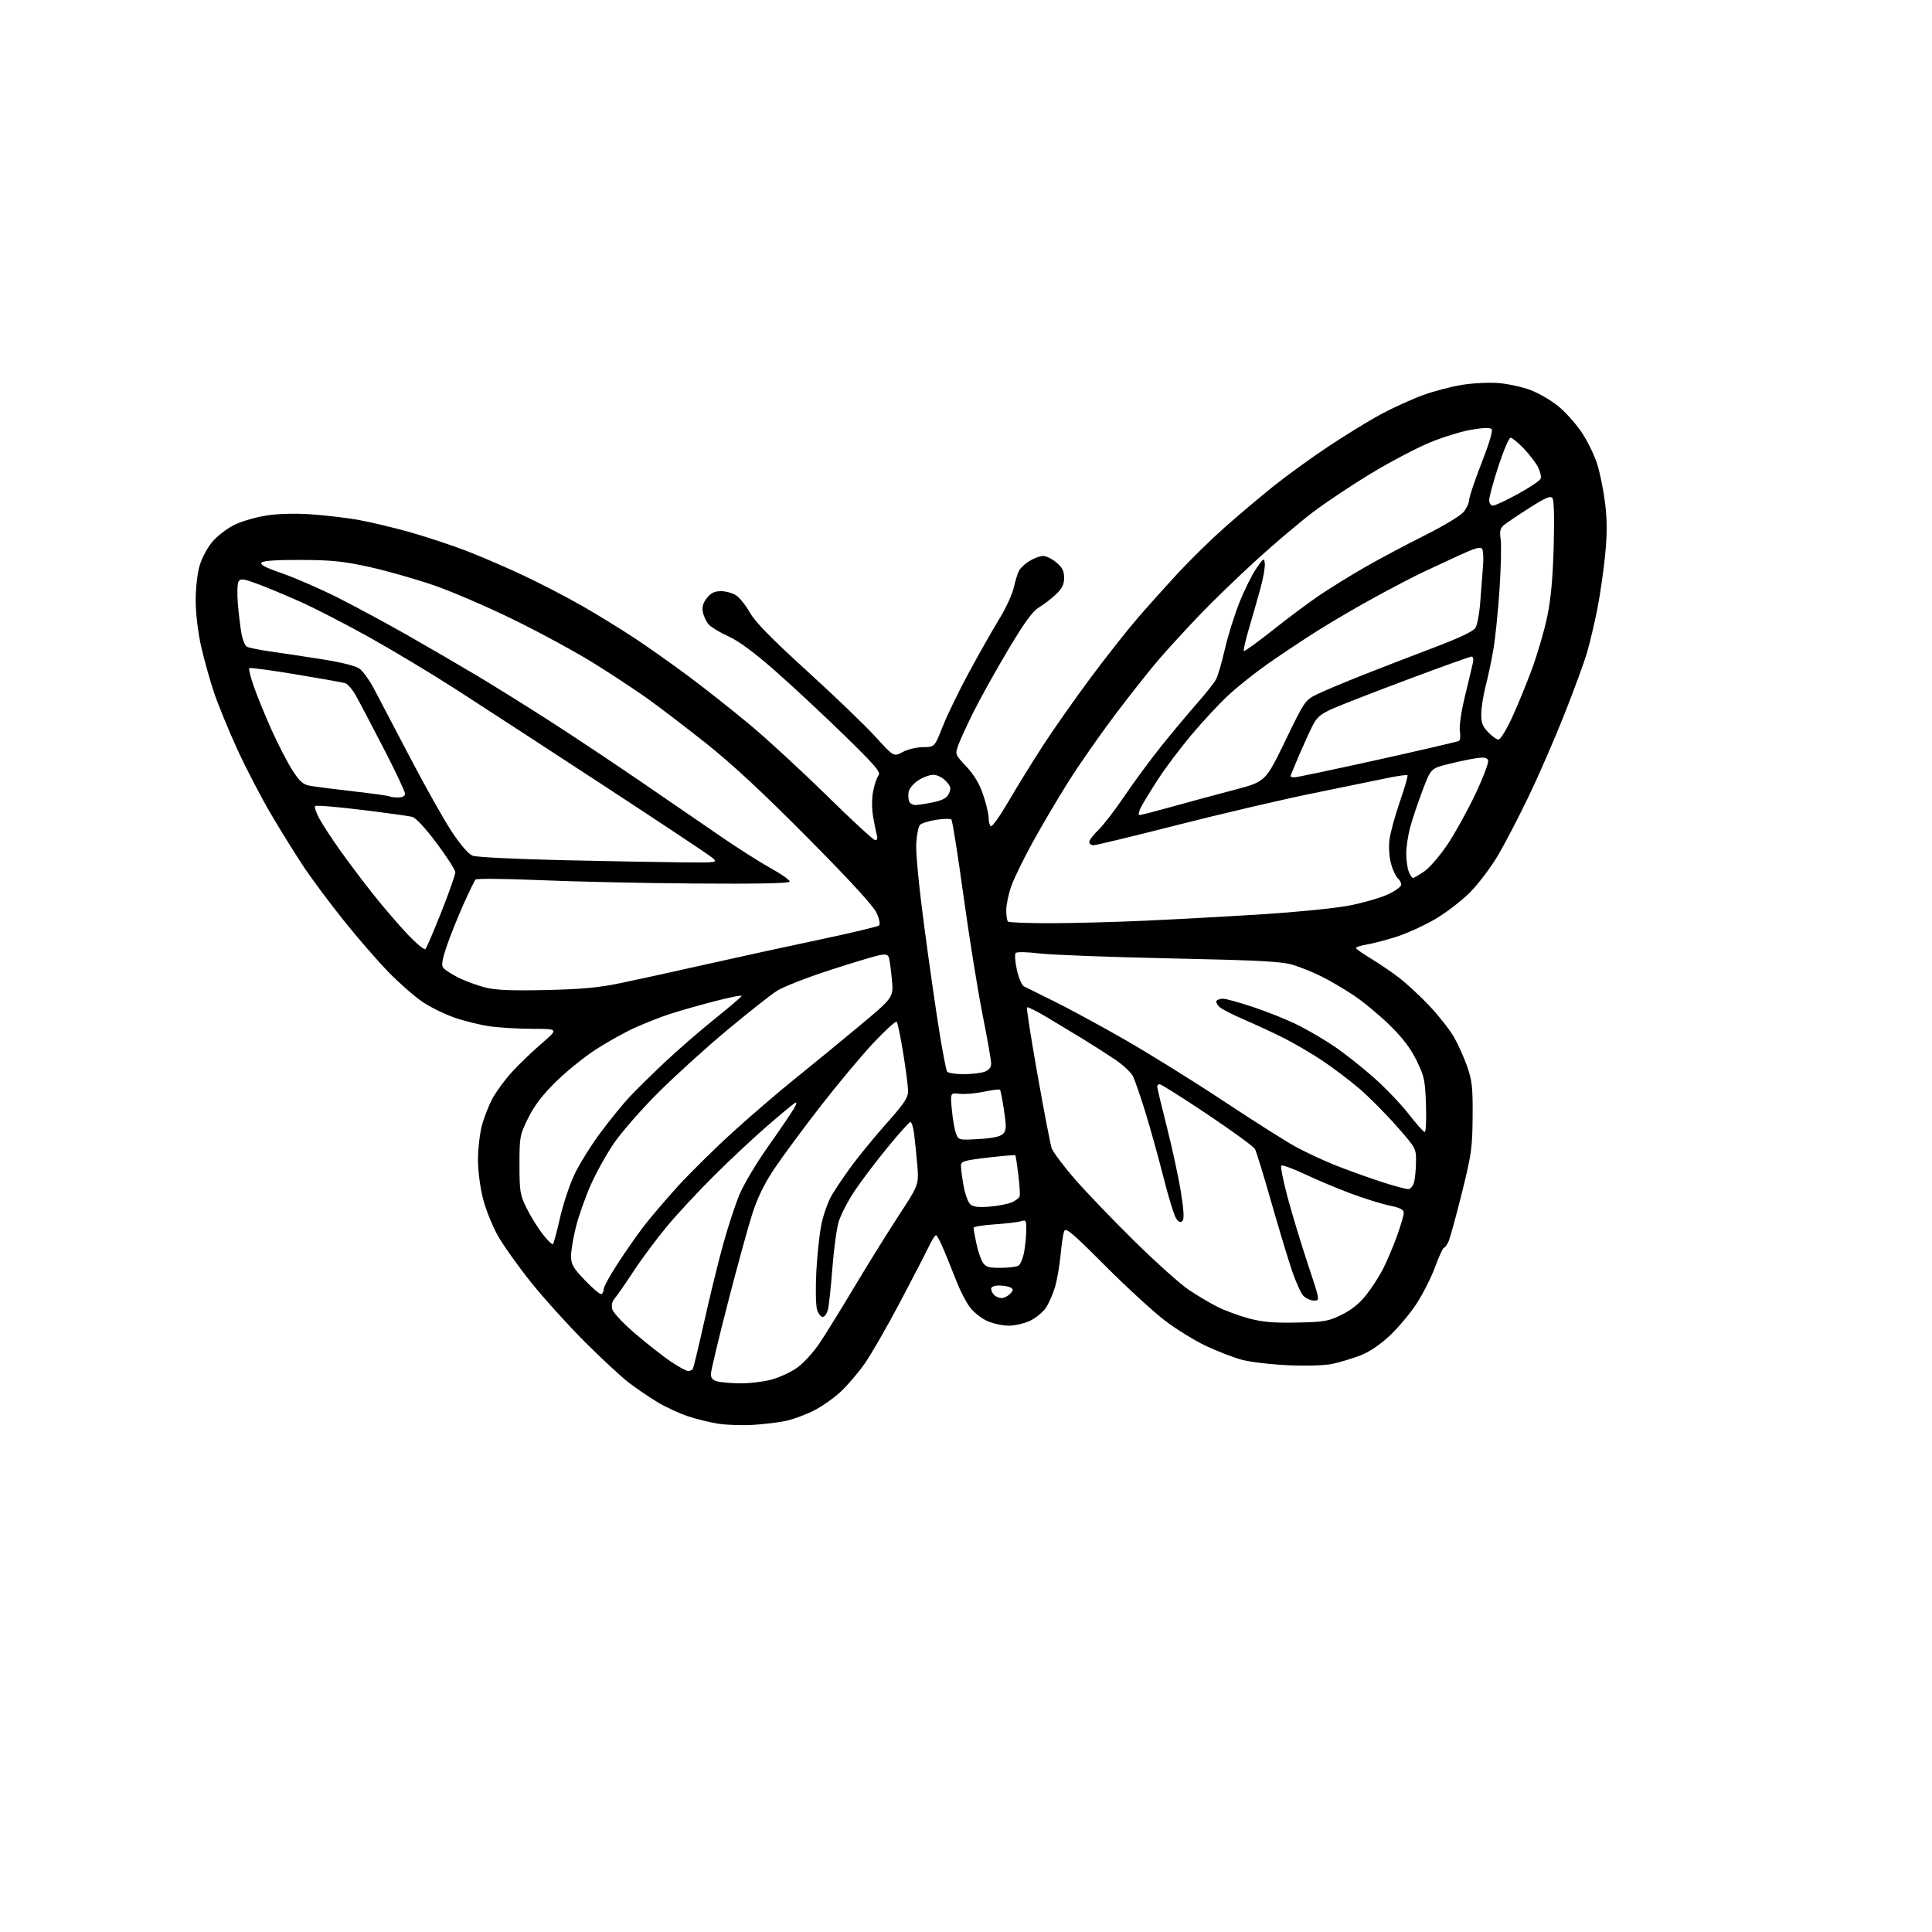 <?xml version="1.0" encoding="UTF-8" standalone="no"?>
<svg 
  version="1.1" 
  xmlns="http://www.w3.org/2000/svg" 
  xmlns:xlink="http://www.w3.org/1999/xlink" 
  xmlns:svg="http://www.w3.org/2000/svg"
  xmlns:rdf="http://www.w3.org/1999/02/22-rdf-syntax-ns#"
  xmlns:cc="http://creativecommons.org/ns#"
  xmlns:dc="http://purl.org/dc/elements/1.1/"
  viewBox="0 0 768 768"
  width="768"
  height="768"
>
<style>svg {background-color: white; }</style>"
<path stroke="none" fill="black" fill-rule="evenodd" d="M299.35,566.41C295.03,566.67 288.81,566.46 285.53,565.95C282.25,565.44 276.79,564.10 273.41,562.97C270.02,561.84 264.61,559.33 261.37,557.39C258.14,555.44 253.04,551.97 250.03,549.68C247.02,547.38 239.10,540.04 232.43,533.37C225.77,526.70 216.21,516.12 211.20,509.87C206.18,503.62 200.27,495.34 198.06,491.48C195.84,487.61 193.13,480.91 192.02,476.57C190.86,472.04 190.00,465.43 190.00,461.05C190.00,456.85 190.69,450.77 191.53,447.53C192.38,444.30 194.29,439.40 195.78,436.64C197.28,433.89 200.75,429.16 203.50,426.15C206.25,423.13 211.55,418.04 215.28,414.83C222.05,409.00 222.05,409.00 211.78,408.98C206.12,408.97 198.40,408.51 194.60,407.96C190.81,407.41 184.56,405.87 180.72,404.54C176.88,403.20 171.21,400.43 168.12,398.38C165.03,396.33 158.96,391.04 154.64,386.63C150.32,382.22 142.27,372.96 136.75,366.05C131.24,359.15 124.16,349.68 121.02,345.00C117.89,340.32 112.01,330.90 107.97,324.05C103.93,317.21 97.83,305.51 94.42,298.05C91.00,290.60 86.83,280.45 85.15,275.50C83.47,270.55 81.14,262.23 79.96,257.00C78.71,251.43 77.81,243.95 77.79,238.92C77.77,233.96 78.43,228.03 79.34,224.89C80.24,221.81 82.47,217.64 84.49,215.28C86.45,212.99 90.40,209.98 93.28,208.59C96.15,207.20 101.88,205.54 106.00,204.91C110.59,204.20 117.37,204.02 123.47,204.44C128.95,204.81 137.27,205.78 141.97,206.58C146.66,207.39 156.04,209.61 162.80,211.51C169.57,213.42 179.92,216.85 185.80,219.13C191.69,221.42 201.91,225.84 208.51,228.96C215.12,232.08 225.47,237.46 231.51,240.92C237.56,244.38 246.94,250.15 252.36,253.73C257.78,257.32 267.48,264.18 273.92,268.98C280.35,273.78 291.21,282.36 298.06,288.06C304.90,293.76 318.65,306.43 328.61,316.21C338.57,326.00 347.26,334.00 347.93,334.00C348.61,334.00 348.91,333.23 348.62,332.25C348.34,331.29 347.67,328.02 347.14,325.00C346.53,321.58 346.51,317.65 347.08,314.61C347.58,311.92 348.55,309.05 349.22,308.23C350.25,307.00 348.01,304.37 335.46,292.13C327.21,284.08 314.89,272.60 308.08,266.62C299.83,259.37 293.66,254.81 289.59,252.97C286.24,251.45 282.71,249.34 281.76,248.29C280.80,247.23 279.76,245.04 279.43,243.42C279.01,241.28 279.43,239.72 280.99,237.73C282.60,235.70 284.03,235.00 286.61,235.00C288.51,235.00 291.22,235.75 292.62,236.67C294.03,237.59 296.50,240.69 298.11,243.54C300.23,247.29 306.57,253.77 320.90,266.81C331.82,276.75 344.02,288.47 348.01,292.87C355.26,300.86 355.26,300.86 358.86,298.93C360.90,297.84 364.44,297.00 366.99,297.00C371.50,296.99 371.50,296.99 374.75,288.75C376.54,284.21 381.30,274.43 385.33,267.00C389.36,259.57 394.73,250.12 397.27,245.98C399.81,241.85 402.38,236.28 402.98,233.61C403.58,230.93 404.53,227.88 405.10,226.82C405.66,225.76 407.56,224.02 409.31,222.95C411.07,221.88 413.48,221.01 414.67,221.00C415.87,221.00 418.23,222.17 419.92,223.59C422.28,225.57 423.00,227.00 423.00,229.69C423.00,232.38 422.21,233.94 419.66,236.35C417.82,238.08 414.80,240.40 412.94,241.50C410.47,242.97 407.24,247.42 400.83,258.17C396.02,266.24 389.87,277.26 387.16,282.67C384.45,288.08 381.65,294.17 380.93,296.20C379.64,299.87 379.67,299.94 384.15,304.73C387.26,308.05 389.34,311.56 390.83,315.97C392.03,319.50 393.00,323.62 393.00,325.14C393.00,326.65 393.41,328.13 393.91,328.44C394.41,328.75 397.64,324.17 401.09,318.25C404.54,312.34 410.73,302.32 414.85,296.00C418.96,289.68 427.35,277.75 433.48,269.50C439.62,261.25 447.94,250.68 451.98,246.00C456.01,241.32 463.34,233.15 468.25,227.84C473.17,222.52 481.58,214.30 486.94,209.55C492.30,204.81 500.93,197.53 506.10,193.38C511.27,189.23 521.12,182.09 528.00,177.51C534.88,172.94 544.38,167.11 549.13,164.57C553.88,162.03 561.30,158.66 565.63,157.08C569.96,155.50 577.00,153.65 581.28,152.97C585.56,152.28 592.09,151.97 595.78,152.28C599.48,152.59 605.13,153.83 608.34,155.03C611.56,156.23 616.51,159.09 619.34,161.39C622.18,163.68 626.40,168.38 628.73,171.84C631.05,175.29 633.86,181.04 634.96,184.62C636.07,188.20 637.47,195.21 638.08,200.20C638.88,206.82 638.88,212.34 638.07,220.61C637.46,226.85 636.05,236.58 634.93,242.23C633.81,247.88 631.97,255.65 630.84,259.50C629.71,263.35 625.66,274.38 621.85,284.00C618.03,293.62 611.67,308.25 607.71,316.50C603.75,324.75 598.25,335.32 595.50,339.98C592.75,344.65 587.80,351.22 584.50,354.58C581.20,357.94 574.90,362.79 570.50,365.37C566.10,367.94 559.12,371.11 555.00,372.41C550.88,373.71 545.59,375.09 543.25,375.47C540.91,375.86 539.01,376.47 539.03,376.84C539.04,377.20 541.63,379.04 544.78,380.93C547.93,382.81 552.98,386.24 556.01,388.55C559.04,390.86 564.54,395.95 568.24,399.87C571.93,403.78 576.31,409.35 577.97,412.24C579.63,415.13 582.00,420.43 583.24,424.00C585.18,429.59 585.48,432.39 585.39,444.00C585.29,456.30 584.91,458.99 581.10,474.30C578.79,483.54 576.41,492.20 575.80,493.55C575.18,494.90 574.36,496.00 573.97,496.00C573.59,496.00 572.03,499.40 570.51,503.56C568.99,507.72 565.64,514.36 563.05,518.31C560.46,522.27 555.58,528.05 552.21,531.17C548.21,534.85 544.08,537.57 540.38,538.96C537.25,540.13 532.42,541.57 529.65,542.17C526.65,542.81 519.51,543.03 512.05,542.70C505.15,542.40 496.80,541.40 493.50,540.49C490.20,539.58 483.90,537.14 479.50,535.08C475.10,533.02 467.78,528.52 463.24,525.08C458.70,521.65 447.95,511.79 439.35,503.18C425.89,489.69 423.62,487.79 423.00,489.51C422.60,490.60 421.96,494.88 421.58,499.00C421.19,503.12 420.24,508.68 419.47,511.34C418.69,514.00 417.13,517.68 415.99,519.52C414.85,521.36 412.00,523.79 409.65,524.93C407.25,526.09 403.42,526.99 400.93,526.98C398.50,526.97 394.65,526.11 392.38,525.09C390.12,524.06 387.08,521.66 385.62,519.75C384.16,517.84 381.84,513.40 380.45,509.89C379.07,506.37 376.77,500.69 375.35,497.25C373.94,493.81 372.46,491.00 372.08,491.00C371.70,491.00 370.47,492.91 369.36,495.25C368.25,497.59 363.07,507.60 357.85,517.50C352.63,527.40 346.27,538.45 343.73,542.06C341.19,545.67 336.89,550.70 334.18,553.24C331.47,555.77 326.61,559.17 323.38,560.80C320.14,562.42 315.18,564.24 312.35,564.84C309.51,565.44 303.66,566.15 299.35,566.41zM294.04,549.90C297.64,549.96 303.23,549.31 306.47,548.47C309.70,547.62 314.40,545.47 316.89,543.67C319.39,541.88 323.39,537.51 325.77,533.96C328.16,530.41 334.41,520.30 339.67,511.50C344.93,502.70 352.84,489.97 357.25,483.21C365.28,470.92 365.28,470.92 364.61,462.88C364.24,458.46 363.67,452.85 363.33,450.42C363.00,447.99 362.36,446.00 361.92,446.00C361.48,446.00 357.33,450.61 352.71,456.25C348.09,461.89 342.18,469.70 339.59,473.62C337.00,477.53 334.22,482.93 333.40,485.62C332.59,488.30 331.46,496.57 330.89,504.00C330.32,511.43 329.53,518.85 329.14,520.50C328.75,522.15 327.80,523.50 327.03,523.50C326.27,523.50 325.25,522.15 324.77,520.50C324.28,518.85 324.16,512.10 324.50,505.50C324.84,498.90 325.75,490.41 326.53,486.64C327.30,482.87 329.15,477.69 330.64,475.14C332.12,472.59 335.72,467.26 338.63,463.31C341.54,459.36 347.77,451.80 352.46,446.51C359.43,438.67 361.00,436.32 360.98,433.70C360.97,431.94 360.10,425.16 359.04,418.64C357.98,412.12 356.82,406.50 356.45,406.14C356.09,405.79 352.01,409.49 347.39,414.37C342.78,419.25 333.26,430.62 326.25,439.64C319.24,448.65 310.91,459.94 307.73,464.71C303.76,470.69 301.05,476.26 299.01,482.63C297.38,487.72 293.05,503.49 289.39,517.69C285.73,531.88 282.69,544.60 282.62,545.94C282.53,547.74 283.16,548.57 285.00,549.09C286.38,549.48 290.44,549.85 294.04,549.90zM273.54,545.00C274.28,545.00 275.12,544.62 275.41,544.15C275.69,543.69 277.73,535.25 279.93,525.40C282.12,515.56 285.50,501.76 287.44,494.74C289.37,487.72 292.32,478.72 294.00,474.74C295.67,470.76 300.70,462.32 305.17,456.00C309.64,449.68 314.22,442.95 315.36,441.06C316.76,438.72 316.95,437.90 315.96,438.48C315.16,438.95 310.23,443.04 305.00,447.57C299.77,452.10 290.37,460.89 284.10,467.11C277.83,473.33 269.31,482.48 265.17,487.46C261.03,492.43 254.98,500.55 251.74,505.50C248.49,510.45 245.14,515.27 244.30,516.21C243.32,517.30 242.99,518.82 243.39,520.40C243.75,521.83 247.64,525.99 252.56,530.19C257.27,534.21 263.61,539.19 266.66,541.25C269.71,543.31 272.80,545.00 273.54,545.00zM515.50,525.74C526.40,525.52 528.03,525.24 533.31,522.65C537.25,520.71 540.41,518.16 543.14,514.70C545.36,511.90 548.43,507.11 549.96,504.05C551.49,501.00 553.93,495.21 555.38,491.19C556.82,487.17 558.00,483.10 558.00,482.14C558.00,480.83 556.59,480.11 552.25,479.20C549.09,478.54 542.23,476.40 537.00,474.45C531.77,472.50 523.56,469.05 518.75,466.78C513.94,464.52 509.69,462.97 509.32,463.35C508.95,463.72 510.12,469.53 511.93,476.26C513.74,482.99 517.36,494.91 519.98,502.75C524.72,517.00 524.72,517.00 522.36,517.00C521.06,517.00 519.16,516.16 518.12,515.12C517.09,514.09 514.86,509.03 513.17,503.87C511.48,498.72 507.79,486.42 504.97,476.53C502.15,466.65 499.41,457.76 498.88,456.77C498.35,455.78 489.84,449.58 479.98,442.98C470.11,436.39 461.58,431.00 461.02,431.00C460.46,431.00 460.00,431.42 460.00,431.93C460.00,432.44 461.75,439.77 463.90,448.22C466.04,456.68 468.54,468.26 469.44,473.95C470.59,481.13 470.77,484.63 470.05,485.35C469.33,486.07 468.57,485.80 467.59,484.45C466.81,483.39 464.52,475.99 462.50,468.01C460.48,460.03 457.22,448.32 455.27,442.00C453.32,435.68 451.10,429.28 450.35,427.78C449.60,426.28 446.40,423.31 443.24,421.18C440.08,419.04 434.35,415.37 430.50,413.02C426.65,410.67 420.18,406.76 416.11,404.34C412.05,401.92 408.51,400.16 408.24,400.43C407.97,400.69 409.86,412.75 412.43,427.21C414.99,441.67 417.52,454.78 418.03,456.35C418.55,457.92 422.76,463.54 427.39,468.85C432.02,474.16 442.72,485.28 451.16,493.58C459.60,501.87 469.20,510.47 472.50,512.69C475.80,514.91 480.91,517.94 483.86,519.44C486.81,520.93 492.44,523.01 496.36,524.07C501.88,525.55 506.22,525.93 515.50,525.74zM398.13,516.00C399.08,516.00 400.60,515.26 401.50,514.35C402.83,513.03 402.89,512.55 401.82,511.87C401.10,511.41 399.04,511.02 397.25,511.02C395.24,511.01 394.00,511.50 394.00,512.30C394.00,513.01 394.54,514.14 395.20,514.80C395.86,515.46 397.18,516.00 398.13,516.00zM239.13,514.42C239.61,514.12 240.00,513.19 240.00,512.34C240.00,511.50 242.54,506.91 245.64,502.15C248.74,497.39 253.34,490.80 255.87,487.50C258.40,484.20 264.45,477.10 269.32,471.72C274.20,466.35 284.10,456.57 291.34,450.00C298.58,443.43 309.70,433.88 316.06,428.78C322.41,423.67 333.82,414.32 341.41,408.00C355.20,396.50 355.20,396.50 354.55,389.50C354.19,385.65 353.67,381.73 353.39,380.79C353.00,379.45 352.18,379.21 349.69,379.67C347.94,380.00 339.07,382.67 330.00,385.60C320.93,388.53 311.43,392.24 308.89,393.85C306.36,395.46 297.36,402.56 288.89,409.63C280.43,416.69 268.10,427.88 261.50,434.49C254.90,441.09 247.07,450.05 244.09,454.39C241.12,458.73 236.96,466.20 234.84,471.00C232.72,475.80 230.09,483.24 228.99,487.53C227.90,491.81 227.00,497.08 227.00,499.23C227.00,502.62 227.75,503.94 232.63,509.05C235.73,512.30 238.65,514.71 239.13,514.42zM397.77,503.98C400.92,503.98 404.11,503.58 404.86,503.11C405.61,502.63 406.60,500.28 407.07,497.87C407.53,495.47 407.93,491.54 407.96,489.13C408.00,485.06 407.85,484.81 405.75,485.47C404.51,485.86 399.79,486.41 395.25,486.71C390.71,487.01 387.00,487.62 387.00,488.08C387.00,488.53 387.49,491.29 388.10,494.20C388.70,497.12 389.84,500.51 390.62,501.75C391.83,503.66 392.91,504.00 397.77,503.98zM219.81,494.53C220.14,494.19 221.40,489.51 222.61,484.14C223.82,478.76 226.40,470.98 228.36,466.86C230.32,462.74 234.91,455.35 238.57,450.43C242.23,445.52 247.29,439.25 249.83,436.50C252.37,433.75 258.78,427.42 264.07,422.44C269.37,417.45 278.39,409.62 284.10,405.04C289.82,400.45 294.64,396.35 294.81,395.91C294.98,395.48 290.03,396.45 283.81,398.08C277.59,399.70 269.57,401.99 266.00,403.17C262.43,404.34 256.22,406.79 252.22,408.61C248.21,410.43 241.20,414.35 236.63,417.33C232.06,420.31 224.96,426.06 220.85,430.13C215.57,435.34 212.36,439.56 209.93,444.49C206.62,451.21 206.50,451.89 206.50,462.98C206.50,473.54 206.73,474.97 209.26,480.12C210.78,483.21 213.64,487.86 215.61,490.44C217.58,493.02 219.47,494.86 219.81,494.53zM393.59,479.64C396.93,479.35 400.85,478.57 402.28,477.92C403.72,477.26 405.08,476.23 405.31,475.61C405.53,475.00 405.31,471.14 404.82,467.04C404.32,462.94 403.77,459.43 403.58,459.25C403.40,459.06 398.46,459.48 392.62,460.17C382.90,461.33 382.00,461.61 382.00,463.53C382.00,464.69 382.48,468.30 383.07,471.57C383.66,474.85 384.89,478.10 385.82,478.84C387.00,479.78 389.31,480.02 393.59,479.64zM559.96,472.69C560.76,472.58 561.72,471.37 562.11,469.99C562.49,468.62 562.84,465.02 562.88,462.00C562.96,456.53 562.93,456.46 555.23,447.71C550.98,442.87 544.35,436.20 540.50,432.87C536.65,429.55 529.90,424.44 525.50,421.52C521.10,418.61 514.12,414.53 510.00,412.47C505.88,410.40 498.90,407.18 494.50,405.29C490.11,403.41 485.73,401.16 484.78,400.30C483.83,399.44 483.29,398.34 483.58,397.87C483.88,397.39 485.05,397.00 486.18,397.00C487.32,397.00 492.88,398.55 498.53,400.44C504.19,402.34 512.12,405.55 516.16,407.58C520.20,409.61 526.65,413.41 530.50,416.02C534.35,418.63 541.33,424.14 546.00,428.27C550.67,432.40 556.98,438.97 560.00,442.88C563.02,446.79 565.89,449.99 566.36,449.99C566.83,450.00 567.06,445.15 566.85,439.21C566.51,429.34 566.19,427.83 563.08,421.50C560.66,416.60 557.52,412.49 552.30,407.40C548.25,403.45 541.91,398.20 538.21,395.73C534.52,393.27 528.80,389.89 525.50,388.24C522.20,386.58 517.02,384.48 514.00,383.56C509.48,382.19 500.76,381.73 465.00,380.97C441.07,380.46 417.71,379.57 413.08,379.00C408.34,378.41 404.27,378.33 403.79,378.81C403.30,379.30 403.49,382.22 404.21,385.48C404.92,388.67 406.18,391.65 407.00,392.09C407.82,392.53 413.02,395.10 418.55,397.80C424.07,400.50 436.67,407.31 446.55,412.95C456.42,418.58 474.38,429.74 486.45,437.74C498.53,445.75 511.58,454.00 515.45,456.08C519.33,458.16 526.10,461.31 530.50,463.08C534.90,464.85 543.00,467.78 548.50,469.59C554.00,471.41 559.16,472.80 559.96,472.69zM389.08,452.79C394.56,452.47 397.60,451.82 398.69,450.74C400.06,449.36 400.12,448.16 399.11,441.39C398.48,437.12 397.75,433.42 397.50,433.17C397.25,432.92 394.38,433.28 391.11,433.98C387.84,434.67 383.50,435.04 381.46,434.81C377.75,434.37 377.75,434.37 378.37,441.12C378.72,444.84 379.46,449.09 380.02,450.57C381.04,453.23 381.11,453.25 389.08,452.79zM382.99,427.00C386.23,427.00 390.02,426.56 391.43,426.02C393.15,425.37 394.00,424.29 394.00,422.77C394.01,421.52 392.44,412.62 390.52,403.00C388.61,393.38 385.22,372.23 382.99,356.02C380.76,339.81 378.61,326.21 378.20,325.80C377.79,325.39 375.07,325.43 372.16,325.88C369.26,326.34 366.37,327.23 365.74,327.86C365.11,328.49 364.42,331.82 364.22,335.25C363.99,338.94 365.31,352.58 367.43,368.50C369.41,383.35 372.10,402.11 373.42,410.19C374.73,418.26 376.10,425.35 376.46,425.94C376.82,426.52 379.76,427.00 382.99,427.00zM217.00,393.55C231.73,393.22 237.95,392.63 247.50,390.63C254.10,389.25 269.40,385.89 281.50,383.17C293.60,380.44 313.62,376.08 326.00,373.47C338.38,370.86 348.91,368.35 349.42,367.90C349.96,367.40 349.58,365.39 348.47,362.93C347.22,360.16 338.18,350.29 321.05,333.02C303.16,314.97 291.00,303.68 280.50,295.34C272.25,288.80 261.68,280.73 257.00,277.42C252.32,274.10 242.88,267.89 236.00,263.61C229.12,259.32 214.95,251.61 204.50,246.48C194.05,241.34 179.57,235.11 172.33,232.62C165.09,230.14 153.61,226.88 146.83,225.38C136.66,223.13 131.93,222.64 119.80,222.58C110.31,222.53 104.71,222.89 104.00,223.61C103.19,224.41 105.40,225.58 112.19,227.93C117.31,229.70 127.12,233.98 134.00,237.43C140.88,240.88 153.47,247.67 162.00,252.52C170.53,257.37 183.08,264.68 189.91,268.77C196.73,272.86 209.56,280.85 218.41,286.53C227.26,292.21 243.60,303.08 254.71,310.68C265.83,318.28 280.23,328.16 286.71,332.63C293.20,337.10 302.05,342.73 306.40,345.13C310.74,347.53 314.12,349.95 313.90,350.50C313.64,351.15 300.34,351.40 276.00,351.21C255.38,351.06 227.54,350.45 214.15,349.86C200.75,349.28 189.45,349.18 189.02,349.65C188.59,350.12 186.34,354.77 184.01,360.00C181.69,365.23 178.74,372.64 177.46,376.47C175.70,381.74 175.40,383.78 176.25,384.80C176.87,385.55 179.55,387.26 182.21,388.61C184.87,389.95 189.62,391.71 192.77,392.51C197.11,393.61 203.00,393.86 217.00,393.55zM169.11,377.29C169.55,376.85 172.40,370.19 175.45,362.50C178.50,354.80 181.00,347.73 181.00,346.78C181.00,345.84 177.66,340.61 173.57,335.16C169.00,329.06 165.25,325.04 163.82,324.69C162.54,324.37 153.50,323.13 143.72,321.93C133.93,320.72 125.63,320.04 125.26,320.41C124.89,320.78 125.68,323.09 127.02,325.54C128.36,327.99 132.19,333.83 135.53,338.50C138.87,343.17 144.72,350.93 148.55,355.74C152.37,360.55 158.38,367.55 161.91,371.29C165.43,375.02 168.68,377.72 169.11,377.29zM417.42,366.99C426.26,366.99 443.40,366.53 455.50,365.98C467.60,365.43 488.52,364.28 502.00,363.42C515.48,362.57 530.92,361.02 536.32,359.98C541.72,358.93 548.58,356.96 551.57,355.60C554.56,354.23 557.00,352.47 557.00,351.68C557.00,350.89 556.38,349.73 555.62,349.10C554.87,348.48 553.68,345.94 552.99,343.46C552.26,340.85 551.98,336.84 552.32,333.93C552.65,331.17 554.50,324.35 556.44,318.77C558.37,313.19 559.75,308.42 559.50,308.16C559.25,307.91 555.54,308.43 551.27,309.32C547.00,310.20 533.60,312.95 521.50,315.43C509.40,317.90 485.32,323.54 468.00,327.95C450.68,332.37 435.71,335.98 434.75,335.99C433.79,336.00 433.00,335.41 433.00,334.70C433.00,333.98 434.62,331.84 436.61,329.95C438.59,328.05 443.28,321.95 447.03,316.40C450.78,310.84 457.42,301.84 461.79,296.40C466.17,290.95 472.53,283.35 475.93,279.50C479.33,275.65 482.70,271.38 483.43,270.00C484.15,268.62 485.71,263.25 486.90,258.06C488.09,252.86 490.68,244.54 492.67,239.56C494.65,234.57 497.68,228.47 499.39,226.00C502.30,221.79 502.52,221.66 502.78,224.00C502.93,225.38 502.20,229.65 501.15,233.50C500.11,237.35 498.06,244.51 496.61,249.40C495.16,254.30 494.19,258.52 494.45,258.78C494.70,259.04 500.00,255.21 506.21,250.28C512.42,245.35 520.88,239.06 525.00,236.30C529.12,233.54 536.97,228.71 542.43,225.56C547.89,222.41 558.53,216.74 566.07,212.97C573.95,209.02 580.68,204.96 581.89,203.41C583.05,201.94 584.02,199.78 584.04,198.62C584.06,197.45 586.28,190.88 588.97,184.00C592.01,176.23 593.51,171.14 592.93,170.55C592.34,169.94 589.39,170.04 584.88,170.81C580.97,171.48 573.57,173.76 568.43,175.88C563.30,177.99 552.89,183.46 545.30,188.03C537.71,192.60 527.23,199.58 522.00,203.53C516.77,207.49 506.61,216.09 499.41,222.65C492.21,229.21 482.03,239.06 476.79,244.54C471.55,250.02 464.35,257.88 460.78,262.00C457.22,266.12 449.38,276.02 443.36,284.00C437.34,291.98 429.02,303.90 424.86,310.50C420.70,317.10 414.29,327.94 410.63,334.59C406.96,341.24 403.07,349.21 401.98,352.31C400.89,355.41 400.00,359.69 400.00,361.81C400.00,363.93 400.30,365.97 400.67,366.33C401.03,366.70 408.57,367.00 417.42,366.99zM561.67,349.00C562.07,349.00 564.13,347.80 566.25,346.33C568.37,344.86 572.56,339.96 575.56,335.45C578.57,330.93 583.52,321.95 586.57,315.49C589.62,309.02 591.86,303.07 591.54,302.26C591.10,301.11 589.98,300.93 586.51,301.45C584.06,301.81 579.06,302.88 575.41,303.81C568.77,305.50 568.77,305.50 565.37,314.50C563.51,319.45 561.31,326.04 560.49,329.14C559.67,332.25 559.00,336.83 559.00,339.33C559.00,341.83 559.44,345.02 559.98,346.43C560.51,347.85 561.27,349.00 561.67,349.00zM271.00,342.80C285.50,342.93 285.50,342.93 283.00,340.85C281.62,339.70 262.17,326.78 239.77,312.13C217.37,297.48 191.18,280.43 181.56,274.23C171.95,268.04 156.30,258.63 146.79,253.32C137.28,248.02 124.78,241.59 119.00,239.03C113.22,236.47 105.65,233.32 102.16,232.03C96.82,230.06 95.66,229.91 94.87,231.09C94.34,231.88 94.20,235.78 94.55,240.00C94.90,244.12 95.55,249.47 95.99,251.88C96.43,254.28 97.36,256.60 98.06,257.03C98.75,257.46 102.96,258.33 107.41,258.96C111.86,259.58 121.12,260.98 128.00,262.07C135.84,263.30 141.41,264.71 142.95,265.84C144.29,266.83 146.82,270.31 148.55,273.57C150.29,276.83 156.66,288.99 162.72,300.59C168.77,312.19 176.31,325.61 179.47,330.41C183.07,335.88 186.20,339.51 187.86,340.16C189.32,340.73 205.20,341.52 223.50,341.93C241.65,342.34 263.02,342.73 271.00,342.80zM452.98,324.00C453.55,324.00 459.52,322.46 466.25,320.58C472.99,318.70 484.02,315.72 490.77,313.95C503.05,310.73 503.05,310.73 510.92,294.49C518.78,278.25 518.78,278.25 524.14,275.72C527.09,274.32 535.12,270.96 542.00,268.24C548.88,265.52 561.40,260.68 569.83,257.49C579.93,253.67 585.62,250.98 586.50,249.60C587.25,248.44 588.12,243.68 588.45,239.00C588.78,234.32 589.26,228.03 589.52,225.00C589.78,221.97 589.62,218.92 589.17,218.22C588.53,217.23 586.40,217.83 579.92,220.81C575.29,222.95 568.80,225.97 565.50,227.53C562.20,229.09 553.88,233.42 547.00,237.16C540.12,240.89 529.67,247.00 523.76,250.72C517.85,254.45 508.87,260.43 503.80,264.00C498.73,267.57 491.69,273.19 488.16,276.49C484.62,279.78 478.14,286.76 473.73,291.99C469.33,297.22 463.39,305.10 460.52,309.50C457.65,313.91 454.55,318.97 453.63,320.75C452.69,322.56 452.40,324.00 452.98,324.00zM363.92,320.00C365.01,320.00 368.20,319.51 371.02,318.90C374.86,318.08 376.40,317.21 377.23,315.39C378.16,313.35 377.97,312.59 375.99,310.49C374.63,309.04 372.53,308.00 370.97,308.00C369.50,308.00 366.77,309.03 364.90,310.28C363.03,311.54 361.35,313.60 361.17,314.86C360.99,316.12 361.09,317.79 361.39,318.57C361.69,319.36 362.83,320.00 363.92,320.00zM158.17,317.00C160.03,317.00 161.00,316.48 161.00,315.49C161.00,314.65 157.11,306.44 152.37,297.24C147.62,288.03 142.67,278.62 141.36,276.32C140.06,274.02 138.21,271.89 137.25,271.58C136.29,271.28 127.42,269.70 117.54,268.06C107.67,266.42 99.35,265.31 99.07,265.60C98.78,265.88 99.60,269.13 100.87,272.81C102.15,276.49 105.31,284.23 107.89,290.00C110.47,295.77 114.21,303.03 116.20,306.12C119.10,310.64 120.47,311.86 123.15,312.35C124.99,312.69 132.80,313.69 140.50,314.57C148.20,315.45 154.69,316.36 154.92,316.59C155.15,316.81 156.61,317.00 158.17,317.00zM514.61,309.00C515.50,309.00 530.37,305.86 547.67,302.03C564.96,298.19 579.50,294.81 579.99,294.51C580.47,294.21 580.62,292.46 580.32,290.61C580.00,288.62 580.85,282.87 582.43,276.38C583.88,270.40 585.29,264.49 585.55,263.25C585.82,262.01 585.56,261.00 584.97,261.00C584.39,261.00 573.01,265.08 559.70,270.06C546.39,275.05 532.88,280.30 529.69,281.73C525.03,283.81 523.46,285.14 521.81,288.38C520.67,290.61 518.22,295.97 516.37,300.30C514.52,304.63 513.00,308.36 513.00,308.59C513.00,308.81 513.73,309.00 514.61,309.00zM595.70,294.00C596.42,294.00 598.83,290.09 601.04,285.30C603.25,280.52 606.82,271.80 608.98,265.94C611.14,260.07 613.84,250.82 614.99,245.39C616.47,238.40 617.24,230.21 617.61,217.50C617.93,206.56 617.75,198.95 617.16,198.09C616.37,196.95 614.62,197.68 607.84,201.98C603.25,204.90 598.70,207.98 597.72,208.83C596.33,210.03 596.07,211.26 596.54,214.44C596.87,216.67 596.66,225.70 596.07,234.50C595.48,243.30 594.36,254.11 593.59,258.52C592.81,262.93 591.44,269.36 590.55,272.81C589.66,276.25 588.88,281.11 588.83,283.60C588.76,287.27 589.28,288.68 591.56,291.06C593.11,292.68 594.97,294.00 595.70,294.00zM593.46,201.00C594.26,201.00 598.74,198.91 603.41,196.35C608.08,193.79 612.15,191.06 612.44,190.28C612.74,189.51 612.27,187.44 611.38,185.69C610.50,183.93 607.94,180.59 605.68,178.25C603.43,175.91 601.08,174.00 600.47,174.00C599.85,174.00 597.69,179.06 595.66,185.25C593.63,191.44 591.98,197.51 591.99,198.75C591.99,200.05 592.62,201.00 593.46,201.00z" />

</svg>